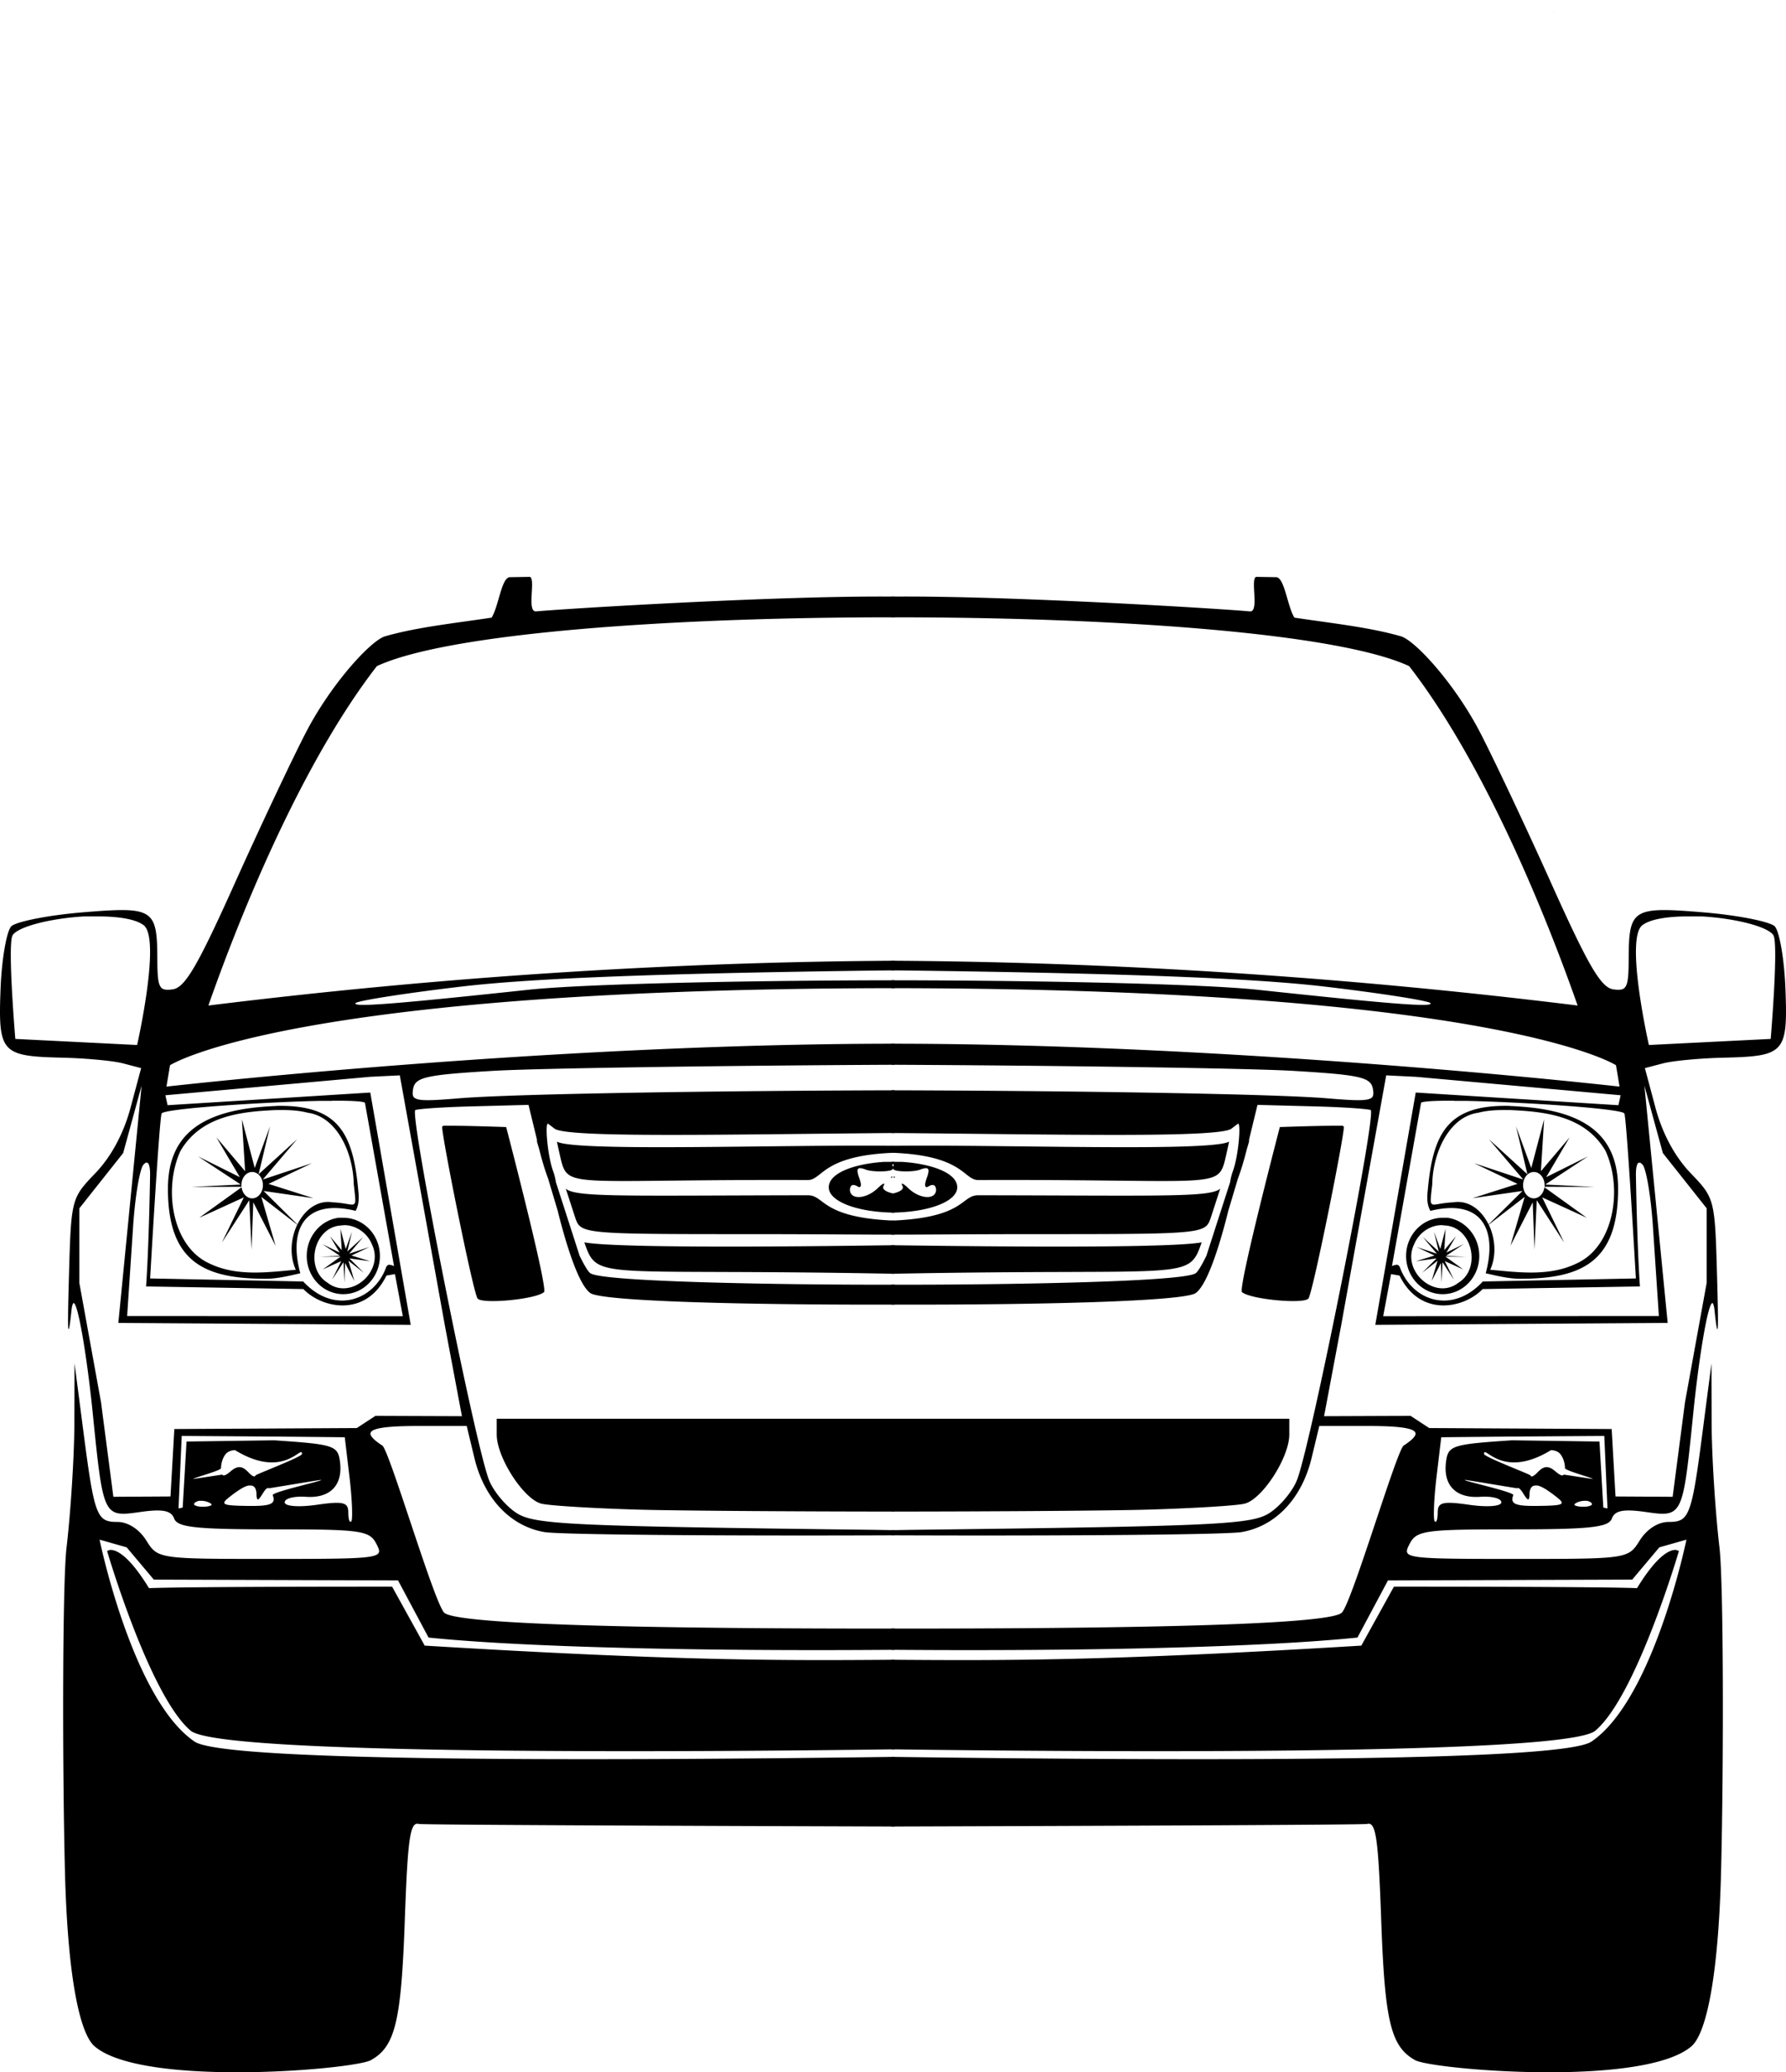 <svg xmlns="http://www.w3.org/2000/svg" xmlns:xlink="http://www.w3.org/1999/xlink" viewBox="0 0 328.59 381.08" version="1.0"><defs><linearGradient id="c" y2="430.11" gradientUnits="userSpaceOnUse" x2="-774.99" gradientTransform="matrix(.441 0 0 .461 553.65 508.81)" y1="619.61" x1="-776.4"><stop offset="0" stop-color="#c9c9c9"/><stop offset="1" stop-color="#c9c9c9" stop-opacity="0"/></linearGradient><linearGradient id="b" y2="295.76" gradientUnits="userSpaceOnUse" x2="-490.02" gradientTransform="matrix(.441 0 0 .461 553.65 508.81)" y1="350.91" x1="-1027.2"><stop offset="0" stop-color="#bbb"/><stop offset="1" stop-color="#fff"/></linearGradient></defs><g transform="translate(-22.904 56.083)"><path id="a" d="M120.29 50l-3.64.059c-1.51.193-2.01 5.381-3.3 7.44-7.56 1.126-13.799 1.779-19.576 3.425-2.634.75-9.959 8.764-14.585 17.684-2.502 4.826-8.413 17.33-13.108 27.782-6.771 15.07-9.116 19.11-11.367 19.46-.792.12-1.382.12-1.801-.06a1.498 1.498 0 01-.206-.12 1.584 1.584 0 01-.177-.18c-.546-.64-.669-2.1-.68-5.08-.031-9.4-.646-9.8-13.817-8.71-6.059.51-11.731 1.61-12.96 2.48a.174.174 0 01-.059.03.094.094 0 01-.03.03c-.007.01-.024.03-.029.03v.03c-.858.95-1.743 6.09-1.949 11.49-.449 11.75.131 12.37 11.337 12.63 4.29.1 9.305.56 11.16 1.04l3.366.88-1.949 7.29c-1.265 4.72-3.545 8.97-6.436 11.99-4.479 4.68-4.493 4.68-4.901 19.16-.167 5.94-.212 9.05-.089 9.51.006 0 .025.02.03.03v.03h.03l.029-.03v-.03c.102-.28.266-1.42.472-3.4.064-.6.166-1.01.266-1.21v-.06h.03c.002 0 .027-.02.029-.03.003 0 .027-.02.03-.03h.088c.003.01.027.03.03.03h.029c.003.01.028.03.03.03.878 1.04 2.416 10.6 3.395 20.29 1.916 18.96 1.932 19.03 8.709 18.06 3.23-.46 4.892-.37 5.728.39a2.145 2.145 0 01.531.82c.594 1.62 4.078 1.98 18.305 1.98 16.216 0 17.638.21 18.925 2.72.266.52.475.96.472 1.3v.06c-.006.03-.023.09-.03.12-.007.02-.019.06-.029.08a.278.278 0 01-.03.06.299.299 0 01-.059.09c-.005.01-.024.02-.029.03s-.025.03-.03.03c-.005.01-.024.03-.029.03-.006.01-.024.02-.03.03-.037.03-.102.06-.147.09-1.311.76-6.089.8-19.486.8-20.771 0-20.815-.01-22.94-3.4-1.299-2.07-3.368-3.4-5.284-3.4-1.194 0-2.062-.1-2.746-.7-1.514-1.38-2.15-5.25-3.543-15.98l-1.624-12.48-.029 10.86c-.011 5.97-.658 16.34-1.447 23.06-.748 6.37-.784 39.53-.295 59.28.489 19.76 2.747 30.07 5.462 32.39 8.879 7.59 47.733 4.27 50.839 2.54 4.468-2.5 5.569-7.09 6.23-25.66.548-15.42.986-18.25 2.624-17.77 1.21.15 44.79.34 87.51.47V267c-62.12.82-123.61.73-128.81-2.81-11.46-7.79-17.478-37.14-17.478-37.14l4.989 1.42 4.99 5.93 44.935.15 5.614 10.51c18.33 1.87 52.29 2.52 85.76 2.25v-3.9c-39.73.02-80.36-.55-82.87-2.92l-.06-.06c-1.97-2.33-10.06-29.84-11.338-30.68-1.146-.75-1.862-1.37-2.096-1.86a.28.28 0 01-.029-.06l-.03-.06c-.008-.03-.023-.08-.029-.11v-.18l.029-.06v-.03c.006-.01.024-.02.03-.03.004-.01.025-.04.029-.06.002 0-.001-.02 0-.03.006 0 .024-.02.03-.03.005 0 .024-.02.029-.03.031-.03.078-.08.118-.12.007 0 .023-.02.03-.02a.41.41 0 01.089-.06c.96-.6 3.687-.86 8.384-.86h8.944l1.42 5.9c1.79 7.43 6.61 12.53 12.87 13.61 2.68.47 31.5.73 64.04.6h.41v-.95l-3.72-.06c-57.26-.69-62.77-.97-66.04-3.22-1.97-1.34-4.19-4.06-4.93-6.08-2.73-7.42-14.46-66.34-13.525-67.87l.029-.03c.608-.23 5.236-.55 10.596-.68l10.22-.27 1.65 6.79-.23-.47.5 1.68.03.09c.51 2.07 1.08 3.92 1.59 5.29v.03s.03.02.03.03l1.86 6.23v.05c1.19 4.74 3.57 13.16 5.93 14.88 2.12 1.55 29.21 2.2 56.01 2.13v-3.66c-19.95.04-53.56-.49-55.98-2.1-.03-.02-.08-.05-.11-.09-.01 0-.03-.02-.03-.03-.01 0-.03-.02-.03-.02-.45-.47-1.09-1.59-1.77-2.99-.01 0-.03-.02-.03-.03l-4.34-13.46v-.03c-.01 0-.03-.02-.03-.03-.09-.59-.24-1.33-.53-2.12-.93-2.55-1.43-7.77-1.07-8.62l.03-.03.03-.03v-.03h.09l1.15.88c2.01 1.77 31.24 1.09 62.62.83v-7.85c-33.29.08-70.26.65-80.16 1.47-4.85.41-7.09.5-7.996.03-.025-.01-.07-.05-.089-.06a.165.165 0 01-.059-.03c-.044-.03-.105-.08-.147-.11a.094.094 0 00-.03-.03c-.021-.03-.042-.06-.059-.09-.193-.34-.172-.83-.059-1.45.392-2.14 2.319-2.57 14.729-3.31 7.69-.45 40.63-.96 73.87-1.12v-3.87c-64.87.02-133.98 7.89-133.98 7.89l.653-3.93s21.402-13.94 131.59-14.17h1.74v-1.45c-26.61.02-57.02.64-67.37 1.74-22.398 2.4-30.625 3.1-31.739 2.66-.017-.01-.048-.02-.059-.03a.141.141 0 010-.03.105.105 0 01-.03-.03h-.03v-.06-.03h.03v-.02c.001-.01.028-.03.03-.03.004-.01.024-.03.029-.03h.03c.002-.01.027-.03.029-.03h.03c1.254-.52 9.623-1.81 19.37-2.96 13.15-1.54 36.19-2.42 76.67-2.95l2.89-.03h.12v-1.77c-42.59.25-84.95 3.13-126.27 8.24 7.411-21.09 18.499-46.303 30.999-62.415 13.111-6.092 54.161-9.003 95.271-8.975v-3.808c-20.88-.222-60.58 2.215-65.95 2.716h-.21l-.06-.03h-.03c0-.005-.02-.024-.03-.029h-.03c0-.006-.02-.025-.03-.03l-.06-.029c-.93-.778.03-4.852-.47-5.964-.02-.035-.04-.09-.06-.118 0-.007-.02-.024-.03-.03v-.029c0-.006-.02-.025-.03-.03h-.03c0-.005-.02-.024-.03-.029h-.03c0-.006-.02-.024-.03-.03h-.11zm-81.902 62.44c.094 0 .172.01.265 0h2.244c3.629 0 6.864.45 8.414 1.6 3.278 2.41-1.18 22.05-1.18 22.05l-22.409-1.12s-1.406-16.63-.561-18.93c.016-.03.046-.09.059-.11v-.03c1.1-1.65 7.247-3.12 13.168-3.46zm58.072 29.23l8.27 45.88 3.16 16.8-15.917-.06-3.425 2.24-33.568.18-.709 12.4-10.51.06-2.273-17.39-3.986-21.94v-13.72l8.06-10.16 3.395-12.4-4.281 43.64 53.792.35-7.44-42.72-37.288 2.33-.413-1.83 37.672-3.39 5.461-.27zm-12.429 4.67c.041-.01.078 0 .118 0h.03c3.08-.03 5.278.09 5.786.32.011.01.05.02.059.03.003 0 .028.03.03.03v.03l5.344 29.99c-.138-.04-.501-.22-.827-.23h-.177c-.01 0-.049.02-.059.03-.015 0-.046.02-.059.03h-.03l-.059.06a.922.922 0 00-.177.2c-.005.01-.024.03-.029.03-.01.03-.021.07-.03.09-2.208 6.12-9.527 8.81-15.264 2.63l-28.165-.56s1.618-28.22 2.096-30.26c.002-.01-.002-.03 0-.03v-.03a.085.085 0 01.03-.03.165.165 0 01.088-.06c.019-.01.067-.05.089-.06 2.075-.88 18.732-1.97 29.051-2.19.085 0 .152.01.236 0 .085 0 .182.01.266 0 .084 0 .153.01.236 0 .084 0 .153.01.236 0 .169 0 .337.01.502 0 .17 0 .337.01.502 0 .007 0 .023.01.029 0 .041 0 .107-.02.148-.02zm-10.245.94c-.005.01-.024.02-.029.03h-.03c-.557.01-1.142.05-1.741.09-13.198.86-18.187 6.14-18.187 15.14 0 13.38 6.615 16.54 18.009 16.54 2.261 0 4.736-.66 6.348-1.01-2.17-7.95.65-13.81 10.186-11.48.382-.77.722-1.65.472-3.81-.941-10.39-3.668-15.59-14.555-15.5h-.473zm-.118.77c.1-.01.197 0 .296 0h.265c.087-.01.148 0 .236 0 1.702-.02 3.422.07 5.079.5 5.38.75 8.351 7.4 8.443 13.14.19 1.7.332 2.69.266 3.22-.007.04-.015.1-.03.14-.005.02-.024.05-.029.06-.007.02-.021.07-.03.09-.003 0-.026.03-.029.03l-.03.06c-.01 0-.048.02-.059.03-.005 0-.024.02-.029.03-.015.01-.049.02-.059.03h-.03a.083.083 0 00-.029.03c-.033.01-.081.02-.118.03-.565.04-1.687-.33-3.661-.42-2.835-.46-5.201 1.42-6.496 4.08l-6.229-6.17 9.182 1.33-8.267-2.63 8.001-3.81-9.064 3.01 6.318-7.41-7.085 6.44 2.096-8.8-2.805 7.65-2.362-8.95.591 9.54-5.285-6.23 4.311 7.32-7.677-3.81 7.854 5.17-9.094.44 9.212-.03c-.01-.1 0-.2 0-.3 0-1.33.882-2.42 1.978-2.42s1.978 1.09 1.978 2.42c0 1.34-.882 2.43-1.978 2.43-.985 0-1.793-.9-1.949-2.04l-7.794 5.61 8.208-3.75-4.045 8.32 5.048-7.79.414 9.06.325-8.68 4.103 8-2.627-9 6.613 5.11c-1.213 2.51-1.446 5.73-.266 8.29-5.268.48-10.875 1.26-15.883-1.15-6.897-3.12-8.532-13.72-5.344-20.69 3.793-6.53 11.296-7.25 17.566-7.53zm30.822 2.89s-.02.03-.03.03c-.01.01-.04.02-.06.03h-.03s-.02.03-.03.03h-.03l-.03.03-.03.03v.06c-.06 1.73 5.67 30.41 6.53 31.59h.03c.01.01.04.05.06.06l.03.03c.01 0 .05.02.06.03 1.63.82 10.52-.04 12.04-1.33v-.03c.01-.01.03-.05.03-.06.39-1.94-7-30.26-7-30.26s-6.99-.25-10.18-.24h-1.36zm20.87 2.92s.67 3.09.86 3.78c1.34 4.88 3.19 3.12 45.29 3.28 2.76.01 2.57-4.55 16-5.02v-1.27c-20.71-.25-58.66 1.13-62.15-.77zm60.17 3.72c-5.58.37-10.18 2.09-10.15 4.7.02 2.59 5.29 4.59 12.13 4.63v-3.45c-.8-.16-1.44-.38-1.8-.65-.08-.07-.18-.17-.24-.24 0-.01-.02-.05-.03-.06-.01-.02-.02-.06-.03-.08 0-.01-.02-.03-.02-.03v-.09c-.01-.01 0-.05 0-.06v-.09c.01-.03.04-.09.05-.12.06-.1.1-.19.12-.26l.03-.03v-.12c0-.01-.03-.03-.03-.03h-.15c-.01.01-.04.02-.05.03-.21.11-.55.38-.95.77-2.14 2.07-5.14 2.23-5.14.26 0-.14.05-.27.09-.38.01-.03.02-.07.03-.09s.02-.06.03-.09.03-.02.03-.03c.03-.04.08-.09.12-.12v-.03c.01 0 .05-.02.06-.03.01 0 .05-.02.06-.03h.03c.04-.01.1-.02.14-.02h.06c.02 0 .05-.01.06 0h.03c.01-.01.05-.01.06 0 .01 0 .02-.01.03 0 .04.01.11.04.15.05 0 .01.02 0 .03 0 .01.01.04.03.06.03.07.04.16.07.23.12.1.07.21.12.3.15h.03c.01 0 .05.02.06.03h.14l.03-.03h.03v-.03c.01 0 .03-.03.03-.03l.03-.03v-.03c.01 0 .03-.02.03-.03l.03-.03v-.03c.06-.27-.05-.77-.29-1.44-.3-.8-.39-1.33-.27-1.6.01-.01.03-.05.03-.06l.03-.03h.03s.03-.02.03-.03.03-.02.03-.03h.03l.03-.03h.06v-.02h.06c.02-.01.06 0 .08 0 .26 0 .64.09 1.07.26 1.02.41 3.84.43 4.69.09.02-.01.05-.03.06-.03s.04-.02.06-.03c.01 0 .05-.02.06-.03v-.03h.03c0-.01.02-.05.03-.06.01-.02.04-.06.06-.09v-.03l.03-.03v-.05c0-.01.02-.03.03-.03v-.03a.169.169 0 01-.03-.06c-.01-.03-.03-.07-.03-.09-.03-.09-.06-.19-.09-.27-.01-.01-.02-.04-.03-.06v-.08c0-.01.02-.03.03-.03v-.03h.03V158h.03c.01-.01.04-.03.06-.03.06-.03.16-.07.29-.09v-.3c-.15.01-.32 0-.47 0h-.3c-.04.01-.1 0-.14 0-.05.01-.08 0-.12 0-.05.01-.1 0-.15 0-.03.01-.08 0-.12 0h-.29c-.09.01-.18 0-.27 0-.04.01-.07 0-.12 0zm-135.84.15h.296c.014.01.048.03.059.03.01.01.044.02.059.03s.046.05.059.06l.029.06c.005 0 .024.02.03.03.007.01.024.05.029.06.184.36.283 1.07.266 2.09-.024 1.38-.211 12.87-.738 20.4l28.933.48c3.479 3.59 11.513 5.25 15.293-2.48l1.565-.27 1.446 7.74-50.721-.03 1.092-16.39c.352-5.39 1.179-10.4 1.86-11.4.006 0 .025-.02.03-.02a.119.119 0 01.029-.03c.098-.11.211-.21.296-.27.01-.01.049-.02.059-.03v-.03c.005 0 .024-.02.029-.03zm137.76 2.51s-.02.03-.03.03h-.03s-.02.03-.03.03-.02.03-.03.03v.12h.03v.03h.03c.03.02.08.06.12.09v-.33h-.06zm-60.46 2.24l1.74 5.35c.2.57.36 1.04.71 1.42.03.03.08.08.12.11 1.65 1.5 7 1.51 32.21 1.51 11.95 0 20.19.11 25.74.09v-2.57c-13.7-.54-12.76-4.67-16-4.67-32.76.05-42.2.4-44.35-1.09a.87.87 0 01-.11-.09l-.06-.06zm-41.807 5.38c-3.304.45-5.846 3.45-5.846 7.02 0 3.88 3.016 7.03 6.731 7.03s6.732-3.15 6.732-7.03c0-3.87-3.017-7.02-6.732-7.02-.13 0-.255-.01-.384 0h-.413c-.026 0-.062-.01-.088 0zm.915 1.36c.002-.01.027 0 .029 0 2.209-.05 4.327 1.39 5.196 3.51 2.408 4.97-3.898 10.41-8.148 7.08-4.276-2.62-2.551-10.25 2.45-10.53.094-.02.203-.03.296-.03h.147c.005-.01.025-.03.03-.03zm-.561.65l.236 3.95-2.155-2.57 1.771 3.01-3.188-1.56 3.247 2.16-3.749.17 3.867-.03-3.277 2.36 3.395-1.53-1.682 3.42 2.096-3.21.177 3.75.118-3.61 1.712 3.31-1.092-3.72 2.834 2.21-2.657-2.65 3.809.53-3.425-1.06 3.307-1.57-3.75 1.24 2.598-3.07-2.923 2.66.856-3.63-1.151 3.16-.974-3.72zm44.873 2.51c2.5 7.25 2.18 4.72 57.1 5.78v-5.25c-2.33 0-49.76.83-57.1-.53zm-16.12 32.44v2.89c0 4.25 4.98 11.94 8.24 12.73 1.55.37 9.52.85 17.74 1.09 6.58.19 26.11.34 47.24.36v-17.07h-73.22zm-57.952 3.16l17.655.12 12.341.12.886 7.44c.453 3.88.593 7.34.354 7.97-.005 0-.024.02-.03.03v.03h-.029v.03c-.01 0-.048.02-.059.03h-.03v.03h-.029a.085.085 0 00-.03-.03h-.059v-.03h-.029v-.03h-.03v-.03h-.029c-.144-.26-.237-.86-.237-1.63 0-.46-.07-.85-.236-1.12a1.209 1.209 0 00-.236-.26c-.675-.52-2.202-.46-5.373 0-2.809.4-5.018.31-5.669-.15-.005-.01-.024-.03-.029-.03a.506.506 0 01-.089-.09c-.005 0-.024-.02-.029-.03v-.03c-.006 0-.024-.02-.03-.03v-.06c-.003 0-.027-.02-.029-.03v-.03c.003 0 .026-.02.029-.03v-.08c.006-.01.024-.03.03-.03.006-.02.021-.07.029-.09.005-.01.024-.03.03-.03l.029-.06c.005-.01.025-.03.03-.03.492-.49 1.969-.77 3.69-.65 4.53.33 6.912-2.13 6.318-6.5-.398-2.93-1.138-3.15-12.104-3.89l-16.12.23-.709 12.14-.767.17.59-13.34zm9.743 2.6h.059c.003 0 .026.02.029.03 7.32 4.45 10.834.98 11.928.41.038-.02.086-.05.118-.06h.148c.002 0 .027.03.029.03.004.01.022.02.03.03a.3.3 0 000 .03l.029.06v.24c-.006 0-.027.02-.029.03-.006 0-.023.02-.03.03-.902.78-7.804 3.41-8.444 3.8l-.029.03v.03a.078.078 0 01-.03.03c-.005.01-.024.03-.029.03a.085.085 0 01-.03.03.167.167 0 00-.029.03c-.003 0-.027.03-.03.03h-.147c-.241-.04-.589-.3-1.063-.8-1.117-1.16-1.991-1.2-3.248-.11-.524.45-.937.71-1.21.73h-.089a.165.165 0 01-.059-.03h-.029a.078.078 0 01-.03-.03c-.005 0-.025-.02-.029-.03-.011 0-.049-.02-.059-.02v-.03h-.03c-.304.02-4.807.74-5.314.79v.03h-.03v-.03h.03v-.03h.029c.513-.31 4.383-1.33 5.019-1.86.002 0 .027-.02.03-.03v-.03c.003 0 .026-.02.029-.03v-.02c0-1.17.56-2.48 1.211-2.9.352-.23.729-.35 1.151-.38h.148v-.03zm15.795 5.49h.118v.03h-.03c-.002 0-.026.03-.029.03-.763.35-7.82 1.93-8.769 2.6a.092.092 0 00-.029.03.085.085 0 00-.03.03.092.092 0 00-.029.03v.05c.092.25.158.49.177.68.003.05.001.11 0 .15-.001.02.002.04 0 .06v.03c-.014.05-.047.11-.059.15a.991.991 0 01-.089.17.338.338 0 01-.029.06.085.085 0 01-.03.03.306.306 0 01-.059.06c-.535.49-1.926.63-4.546.59-2.174-.03-3.45-.09-3.986-.29-.017-.01-.044-.03-.059-.03-.011-.01-.044-.02-.059-.03-.005-.01-.025-.03-.03-.03a.157.157 0 00-.059-.03c-.002 0-.027-.03-.029-.03v-.03h-.03v-.06c-.002 0-.027-.03-.029-.03v-.06l.029-.06v-.03c.106-.28.579-.66 1.329-1.24 1.342-1.02 2.353-1.65 3.1-1.8h.325c.252-.01.479.06.649.18.052.04.104.1.148.15.028.03.064.08.088.12.164.26.26.67.266 1.18.004.33.042.58.089.74v.02c.008.02.026.06.029.06v.03h.03v.03h.029v.03h.148c.003 0 .027-.02.029-.03.011 0 .049-.02.059-.03.006 0 .027-.02.03-.03a.374.374 0 00.059-.06c.159-.17.369-.47.62-.88.328-.54.603-.88.827-1 .011-.01.043-.03.059-.03h.029c.01-.01.049-.03.059-.03h.059c.005 0 .024.02.03.03h.059c.003 0 .026.02.029.03.297-.03 8.458-1.4 9.507-1.54zm-22.349 3.84c.022-.01.036 0 .059 0h.206c.449-.02.982.07 1.447.26.109.05.217.11.295.15.047.03.112.06.148.09.006 0 .023.02.029.03.013.01.051.05.059.06.005 0 .025.02.03.03.003 0 .026.02.029.03v.15c-.003-.01-.026 0-.029 0v.02h-.059c-.005.01-.025.03-.03.03-.012.01-.044.03-.059.03-.219.1-.631.19-1.21.21-.76.03-1.336-.08-1.624-.24-.003 0-.026.01-.029 0-.005 0-.026-.02-.03-.03-.004 0-.026.01-.03 0-.002 0-.026-.02-.029-.02-.007-.01-.025-.03-.03-.03-.002-.01-.026-.03-.029-.03v-.03c-.006-.01-.024-.03-.03-.03v-.12c.003 0 .027-.03.03-.03v-.03l.029-.06c.005 0 .025-.02.03-.03v-.03c.002 0 .027-.02.029-.03.006 0 .025-.02.03-.03.01 0 .049-.02.059-.03a.535.535 0 00.089-.06c.047-.02.123-.06.177-.08.129-.06.286-.12.443-.15zm-16.297 9.03c-.068 0-.121.02-.178.03-.026.01-.064.03-.088.03-.126.03-.238.09-.295.12-.018.01-.052.02-.059.03 0 0 7.814 26.65 15.381 33.04 5.376 4.53 91.899 3.92 129.52 3.42v-16.47c-20.02.14-38.99.29-86.47-2.6l-5.996-10.84s-37.016-.03-44.728.27c-3.768-6.16-6.066-7.05-7.085-7.03z" fill="#000"/><use xlink:href="#a" transform="matrix(-1 0 0 1 374.4 0)" height="1052.362" width="744.094"/></g><path d="M287.204 0c-.06.079-.13.149-.19.229.06-.078.13-.152.19-.229zM287.014.267c-.02.022-.06.054-.08.076.02-.028.06-.048.08-.076zM285.944 2.018c-.01.02.01.056 0 .076.01-.024.03-.051.04-.076 0 .009-.03-.008-.04 0zM285.914 2.171c-.04.077-.05.149-.08.228.03-.075.04-.154.08-.228zM285.754 2.551c-.02.056-.02.097-.03.153.01-.052.01-.102.03-.153zM285.684 2.78c-.02.045-.03.106-.04.152.02-.052.02-.101.04-.152zM285.604 3.008c-.02.06-.02.092-.04.152.02-.052.02-.1.04-.152zM285.414 3.732c-.01.061-.03.09-.04.152.01-.054.03-.099.04-.152zM286.134 9.595c.02.028.03.048.04.076-.01-.025-.02-.052-.04-.076zM286.294 9.899l.03.076-.03-.076zM286.404 10.09c.04.075.07.154.11.228-.04-.07-.07-.157-.11-.228z" fill="#0a0a0a"/></svg>